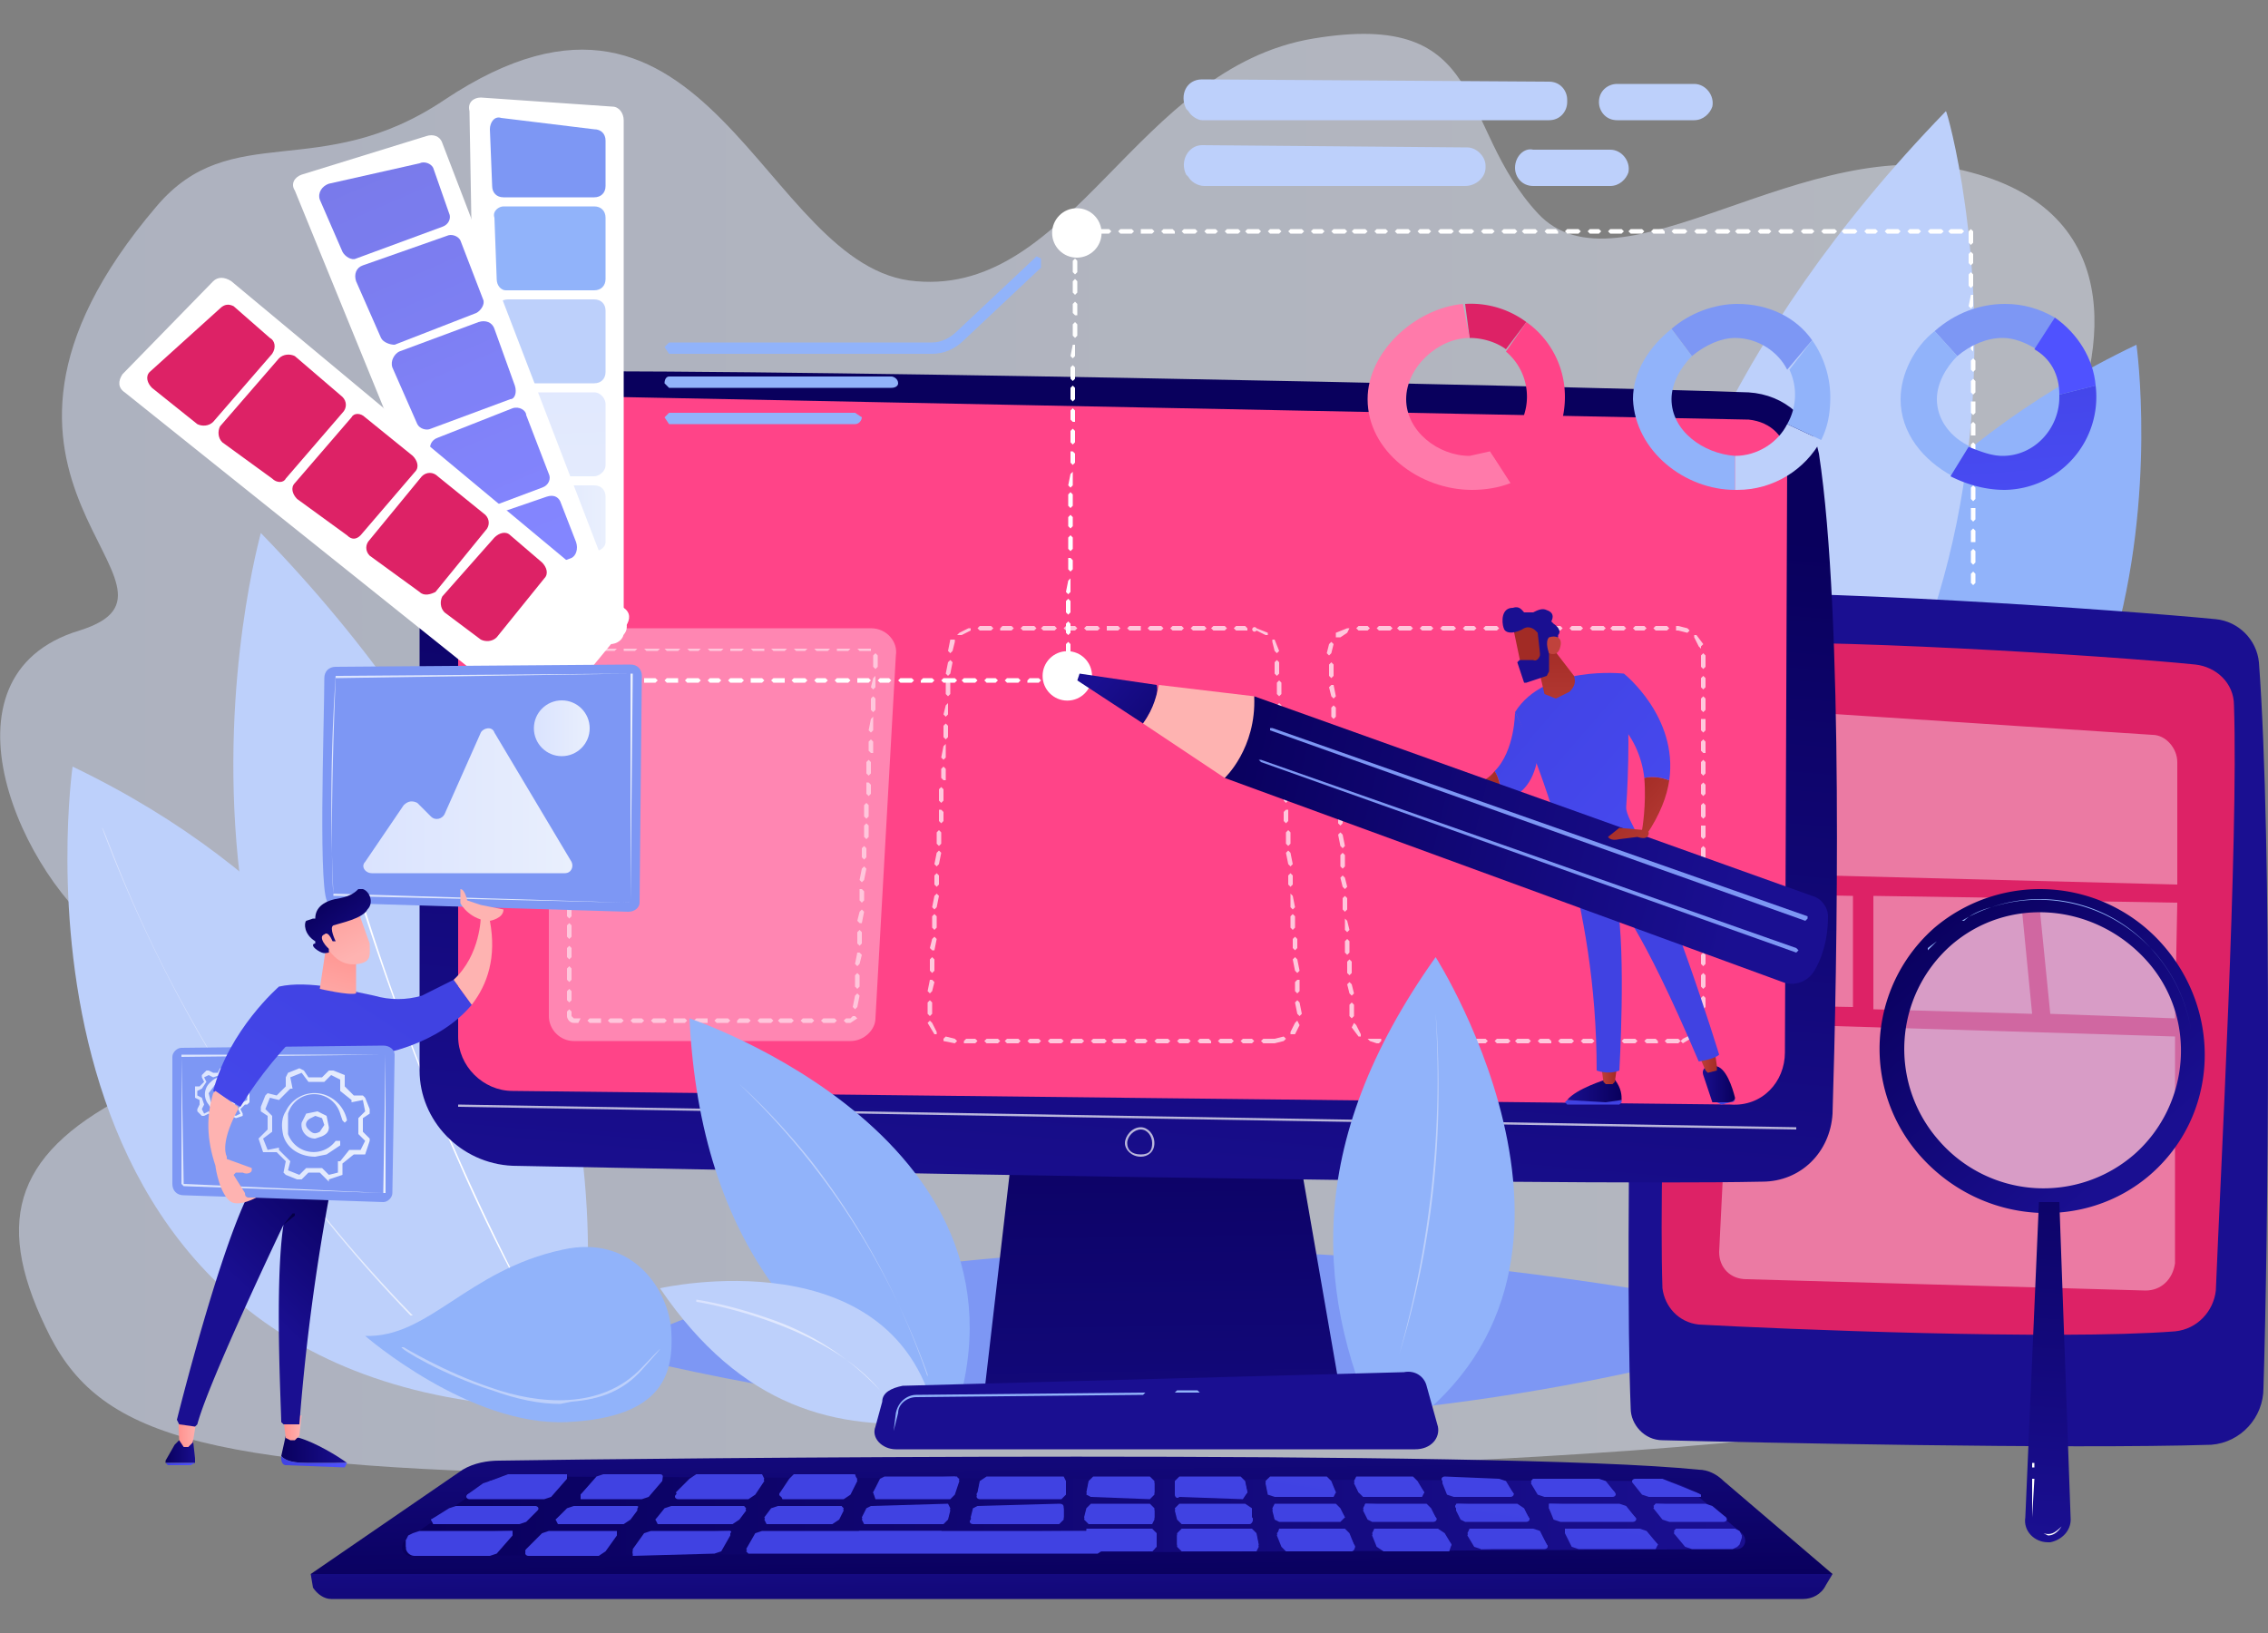 <svg xmlns="http://www.w3.org/2000/svg" width="1000" height="720" viewBox="0 0 1000 720" xml:space="preserve"><rect x="0" y="0" width="1000" height="720" fill="#808080" stroke="none"/><linearGradient id="a" gradientUnits="userSpaceOnUse" x1="0" y1="332.9" x2="960.4" y2="332.9"><stop offset="0" stop-color="#dae3fe"/><stop offset="1" stop-color="#e9effd"/></linearGradient><path opacity=".5" fill="url(#a)" d="M196 44c-55 37-94 8-127 47-104 122 27 168-34 187-66 20-25 110 13 136 37 25 65 41 12 67s-63 56-40 104c22 47 64 62 239 65s515-3 607-30 25-97 64-149 47-83-13-133-25-103-8-140c18-36 32-103-40-122-72-20-155 57-191 18s-21-90-99-77-106 113-175 107c-68-5-91-158-208-80z"/><path fill="#BDD0FB" d="M250 627s62-189-135-392c0 1-72 251 135 392z"/><path fill="#FFF" d="M237 582c-35-61-64-139-81-194a1567 1567 0 0 1 1 0 1051 1051 0 0 0 80 194z"/><path fill="#BDD0FB" d="M32 338S-6 602 228 620c0 0-2-189-196-282z"/><linearGradient id="b" gradientUnits="userSpaceOnUse" x1="44.6" y1="472.1" x2="181.8" y2="472.1"><stop offset="0" stop-color="#dae3fe"/><stop offset="1" stop-color="#e9effd"/></linearGradient><path fill="url(#b)" d="M181 580A628 628 0 0 1 45 365c1 0 10 29 31 69a623 623 0 0 0 106 146h-1z"/><path fill="#91B3FA" d="M942 152s37 263-196 282c0 0 1-189 196-282z"/><path fill="#BDD0FB" d="M723 440S661 252 858 49c1 0 72 251-135 391z"/><g fill="#7D97F4"><path d="M749 573c-163-29-281-24-356-13 5 14 10 36 4 60 155 19 285-5 352-22 14-3 13-22 0-25z"/><path d="M393 560c-67 10-100 25-100 25v17c36 8 71 14 104 18 6-24 1-46-4-60z"/></g><path fill="#91B3FA" d="M161 589s46 40 89 38 47-22 46-40-17-43-48-36c-42 9-59 39-87 38z"/><path fill="#BDD0FB" d="M247 619c-9 0-19-2-30-6-22-7-40-18-40-19h1s18 11 39 18c20 7 48 10 66-9s0 1 0 1c-8 9-18 13-31 14l-5 1z"/><path fill="#FFF" d="M305 585h-1 1z"/><linearGradient id="c" gradientUnits="userSpaceOnUse" x1="1025.1" y1="140.1" x2="976.2" y2="231.2"><stop offset="0" stop-color="#09005d"/><stop offset="1" stop-color="#1a0f91"/></linearGradient><path fill="url(#c)" d="M723 281c-2 60-7 266-4 340 0 7 6 14 14 14 38 1 179 4 242 2 13-1 23-12 23-25 2-63 4-239-2-320-1-10-9-18-19-19-41-4-183-14-237-11-9 1-17 9-17 19z"/><path fill="#D26" d="M740 299c-2 48-9 209-7 269 1 8 7 15 16 16 36 2 158 7 210 3 10-1 17-9 18-18 2-50 10-199 8-258 0-10-8-17-17-18-39-4-168-12-213-9-8 0-15 7-15 15z"/><linearGradient id="d" gradientUnits="userSpaceOnUse" x1="863.2" y1="154.6" x2="854.1" y2="211"><stop offset="0" stop-color="#09005d"/><stop offset="1" stop-color="#1a0f91"/></linearGradient><path fill="url(#d)" d="M817 273c0 2 2 3 4 3l46 3c2 0 4-2 3-4v-1a430 430 0 0 0-49-5c-2 0-4 2-4 4z"/><path d="m826 445 70 2-5-51-65-1zm78 2 55 2 1-51-61-1zm56-57v-54c0-6-5-12-11-12l-168-11c-7 0-12 5-13 12l-2 60 194 5zm-143 5-52-1-2 49 54 1zm-54 56-5 101c0 7 5 12 12 12l176 5c7 0 12-5 13-12V457l-196-6z" opacity=".4" fill="#FFF"/><linearGradient id="e" gradientUnits="userSpaceOnUse" x1="510.2" y1="456.6" x2="514.4" y2="752.4"><stop offset="0" stop-color="#09005d"/><stop offset="1" stop-color="#1a0f91"/></linearGradient><path fill="url(#e)" d="m448 493-14 121h157l-21-121z"/><linearGradient id="f" gradientUnits="userSpaceOnUse" x1="507.5" y1="212.6" x2="477.9" y2="553.5"><stop offset="0" stop-color="#09005d"/><stop offset="1" stop-color="#1a0f91"/></linearGradient><path fill="url(#f)" d="M185 195v277c0 22 18 41 41 42 101 2 455 9 551 7 17 0 30-13 31-30 2-64 5-219-6-291-3-15-15-26-31-27-85-3-460-11-556-9-17 0-30 14-30 31z"/><path fill="#F48" d="M202 193v264c0 13 11 24 24 24l537 6c14 1 24-10 24-23l1-261c0-10-7-17-17-18l-550-11c-10 0-19 9-19 19z"/><path opacity=".7" fill="#FFF" d="m792 498-590-10v-1l590 10v1zm-289 12c-4 0-7-3-7-6s3-7 7-7c3 0 6 3 6 7s-3 6-6 6zm0-12c-3 0-6 3-6 6s2 5 6 5 5-2 5-5-2-6-5-6z"/><g opacity=".7" fill="#FFF"><path opacity=".5" d="M375 459H253c-6 0-11-5-11-11V288c0-6 5-11 11-11h131c7 0 12 6 11 12l-9 160c0 5-5 10-11 10z"/><path d="M375 451h-2l-1-1 1-1h2l1-1h1l1 1-3 2zm-7 0h-5l-1-1 1-1h5l1 1-1 1zm-10 0h-4l-1-1 1-1h4l1 1-1 1zm-9 0h-5l-1-1 1-1h5l1 1-1 1zm-9 0h-5l-1-1 1-1h5l1 1-1 1zm-10 0h-5v-1l1-1h4l1 1-1 1zm-9 0h-5l-1-1 1-1h5l1 1-1 1zm-9 0h-5l-1-1 1-1h5v2zm-10 0h-5v-2h5l1 1-1 1zm-9 0h-5l-1-1 1-1h5l1 1-1 1zm-10 0h-4l-1-1 1-1h4l1 1-1 1zm-9 0h-5l-1-1 1-1h5l1 1-1 1zm-9 0h-5l-1-1 1-1h5v2zm-10 0h-2c-2 0-3-2-3-3v-2l1-1 1 1v2l1 1h3l-1 2zm122-6-1-1 1-5 1-1 1 1-1 5-1 1zm-126-3-1-1v-4l1-1 1 1v4l-1 1zm127-6-1-1v-5l1-1 1 1v5l-1 1zm-127-3-1-1v-5l1-1 1 1v5l-1 1zm127-7-1-1 1-5h1l1 1-1 4-1 1zm-127-3-1-1v-4l1-1 1 1v4l-1 1zm128-6-1-1v-5l1-1 1 1v5l-1 1zm-128-3-1-1v-5l1-1 1 1v5l-1 1zm128-7-1-1 1-4 1-1 1 1-1 5h-1zm-128-2-1-1v-5l1-1 1 1v5l-1 1zm129-7-1-1v-5h1l1 1v4l-1 1zm-129-3-1-1v-4l1-1 1 1v4l-1 1zm129-6-1-1 1-5 1-1 1 1-1 5-1 1zm-129-3-1-1v-5l1-1 1 1v5l-1 1zm130-7-1-1v-4l1-1 1 1v4l-1 1zm-130-3-1-1v-4l1-1 1 1v5h-1zm131-6c-1 0-1 0 0 0l-1-1v-5l1-1 1 1v5l-1 1zm-131-3-1-1v-5h2v5l-1 1zm131-6-1-1v-5l1-1 1 1v5l-1 1zm-131-3-1-1v-5l1-1 1 1v5l-1 1zm132-7-1-1v-5h1l1 1v4l-1 1zm-132-3-1-1v-4l1-1 1 1v4l-1 1zm132-6-1-1v-5l1-1 1 1v5l-1 1zm-132-3-1-1v-5l1-1 1 1v5l-1 1zm133-7-1-1v-4l1-1 1 1v5h-1zm-133-3-1-1v-4l1-1 1 1v5h-1zm133-6-1-1 1-5 1-1v6l-1 1zm-133-3-1-1v-5h2v5l-1 1zm134-6-1-1v-5l1-1 1 1v5l-1 1zm-134-3-1-1v-5l1-1 1 1v5l-1 1zm134-7-1-1 1-4 1-1v5l-1 1zm-134-3-1-1v-4l1-1 1 1v4l-1 1zm135-6-1-1v-5l1-1 1 1v5l-1 1zm-135-3-1-1v-3l2-2h1v1l-1 1v3l-1 1zm133-5h-5l-1-1h6v1zm-10 0h-5v-1h6l-1 1zm-9 0h-5l-1-1h7l-1 1zm-10 0h-4l-1-1h6l-1 1zm-9 0h-5l-1-1h7l-1 1zm-9 0h-5l-1-1h6v1zm-10 0h-5v-1h6l-1 1zm-9 0h-5l-1-1h7l-1 1zm-10 0h-4l-1-1h6l-1 1zm-9 0h-5l-1-1h7l-1 1zm-9 0h-5l-1-1h7l-1 1zm-10 0h-5v-1h6l-1 1zm-9 0h-5l-1-1h7l-1 1zm-10 0h-4l-1-1h6l-1 1zm301 173h-5l-1-1 1-1h5l4-1 1 1-1 1-4 1zm-10 0h-4l-1-1 1-1h4l1 1-1 1zm-9 0h-5l-1-1 1-1h5l1 1-1 1zm-9 0h-5l-1-1 1-1h4l1 1v1zm-10 0h-4l-1-1 1-1h4l1 1-1 1zm-9 0h-5l-1-1 1-1h5l1 1-1 1zm-10 0h-4l-1-1 1-1h4l1 1-1 1zm-9 0h-5l-1-1 1-1h5l1 1-1 1zm-9 0h-5l-1-1 1-1h5l1 1-1 1zm-10 0h-5v-1l1-1h4l1 1-1 1zm-9 0h-5l-1-1 1-1h5l1 1-1 1zm-10 0h-4l-1-1 1-1h4l1 1-1 1zm-9 0h-5l-1-1 1-1h5l1 1-1 1zm-9 0h-5l-1-1 1-1h5l1 1-1 1zm-10 0h-5v-1l1-1h4l1 1-1 1zm-9 0-5-1v-1l1-1 4 1 1 1-1 1zm-8-4h-1l-3-5 1-1 1 1 2 4v1zm157 0h-1v-1l2-4 1-1 1 2-2 4h-1zm-160-8-1-1v-5l1-1 1 1v5l-1 1zm163 0-1-1-1-5 1-1 1 1 1 5-1 1zm-163-10-1-1 1-5h1l1 1-1 4-1 1zm162 0-1-1v-4l1-1h1v5l-1 1zm-161-9-1-1v-5l1-1 1 1v5l-1 1zm161 0-1-1-1-5 1-1 1 1 1 5-1 1zm-161-10-1-1 1-4 1-1 1 1-1 5h-1zm160 0-1-1v-4l1-1 1 1v4l-1 1zm-159-9-1-1v-5l1-1 1 1v5l-1 1zm158 0-1-1v-5l1-1 1 1v5l-1 1zm-158-9-1-1 1-5 1-1 1 1-1 5-1 1zm158 0-1-1v-6l1 1 1 5-1 1zm-157-10-1-1v-4l1-1 1 1v4l-1 1zm156 0-1-1v-4l1-1 1 1v4l-1 1zm-156-9-1-1 1-5 1-1 1 1-1 5-1 1zm156 0-1-1-1-5 1-1 1 1 1 5-1 1zm-155-9-1-1v-5l1-1 1 1v5l-1 1zm154 0-1-1v-5l1-1 1 1v5l-1 1zm-153-10s-1 0 0 0l-1-1v-5h1l1 1v4l-1 1zm152 0-1-1v-4l1-1h1v5l-1 1c1 0 1 0 0 0zm-152-9-1-1v-5l1-1 1 1v5l-1 1zm152 0-1-1v-5l1-1 1 1v5l-1 1zm-151-10-1-1v-4l1-1 1 1v5h-1zm150 0-1-1v-4l1-1 1 1v4l-1 1zm-150-9-1-1 1-5 1-1v6l-1 1zm150 0-1-1v-6l1 1 1 5-1 1zm-149-9-1-1v-5l1-1 1 1v5l-1 1zm148 0-1-1v-5l1-1 1 1v5l-1 1zm-148-10-1-1 1-4 1-1v5l-1 1zm148 0-1-1-1-4 1-1 1 1 1 4-1 1zm-147-9-1-1v-5l1-1 1 1v5l-1 1zm146 0-1-1v-5l1-1 1 1v5l-1 1zm-146-9-1-1 1-5 1-1 1 1-1 5-1 1zm145 0-1-1v-5l1-1 1 1v5l-1 1c1 0 1 0 0 0zm0-10-1-1-1-4v-1h1l2 5-1 1zm-144 0-1-1 1-5h2v1l-1 4-1 1zm139-8-4-2a1 1 0 1 1 0-1l5 2v1h-1zm-135 0h-1l1-1 4-2h1v1l-4 2h-1zm127-2h-5l-1-1 1-1h4l1 1v1zm-10 0h-5l-1-1 1-1h5l1 1-1 1zm-9 0h-5l-1-1 1-1h5l1 1-1 1zm-10 0h-4l-1-1 1-1h4l1 1-1 1zm-9 0h-5l-1-1 1-1h5l1 1-1 1zm-9 0h-5l-1-1 1-1h5v2zm-10 0h-5v-2h5l1 1-1 1zm-9 0h-5l-1-1 1-1h5l1 1-1 1zm-10 0h-4l-1-1 1-1h4l1 1-1 1zm-9 0h-5l-1-1 1-1h5l1 1-1 1zm-9 0h-5l-1-1 1-1h5l1 1-1 1zm-10 0h-5v-1l1-1h4l1 1-1 1zm-9 0h-5l-1-1 1-1h5l1 1-1 1zm303 182h-5l-1-1 1-1h5l1 1-1 1zm-9 0h-5l-1-1 1-1h4l1 1v1zm-10 0h-5l-1-1 1-1h5l1 1-1 1zm-9 0h-5l-1-1 1-1h5l1 1-1 1zm-10 0h-4l-1-1 1-1h4l1 1-1 1zm-9 0h-5l-1-1 1-1h5l1 1-1 1zm-9 0h-5l-1-1 1-1h4l1 1v1zm-10 0h-5l-1-1 1-1h5l1 1-1 1zm-9 0h-5l-1-1 1-1h5l1 1-1 1zm-10 0h-4l-1-1 1-1h4l1 1-1 1zm-9 0h-5l-1-1 1-1h5l1 1-1 1zm-9 0h-5l-1-1 1-1h5l1 1-1 1zm-10 0h-4l-1-1 1-1h4l1 1-1 1zm-9 0h-5l-1-1 1-1h5l1 1-1 1zm-10 0h-1l-3-1-1-1h6v1l-1 1zm134 0-1-1 1-1 4-2h1v1l-5 3zm-142-3h-1l-3-4 1-2 1 1 2 4v1zm149-3-1-1 2-4 1-1 1 1-2 5h-1zm-153-5-1-1v-5l1-1 1 1v5l-1 1zm155-4-1-1v-4l1-1 1 1v4l-1 1zm-155-6-1-1-1-4 1-1 1 1 1 4-1 1zm155-3-1-1v-5l1-1 1 1v5l-1 1zm-156-6-1-1v-5l1-1 1 1v5l-1 1zm156-4-1-1v-4l1-1 1 1v4l-1 1zm-157-5-1-1v-5l1-1 1 1v5l-1 1zm157-4-1-1v-5h2v5l-1 1zm-157-6-1-1v-5l1 1 1 4-1 1zm157-3-1-1v-5l1-1 1 1v5l-1 1zm-158-6-1-1v-5l1-1 1 1v5l-1 1zm158-4-1-1v-4l1-1 1 1v4l-1 1zm-158-6-1-1-1-4 1-1 1 1 1 4-1 1zm158-3-1-1v-5l1-1 1 1v5l-1 1zm-159-6-1-1v-5l1-1 1 1v5l-1 1zm159-4-1-1v-4l1-1 1 1v5h-1zm-159-5-1-1-1-5 1-1 1 1 1 5-1 1zm159-4-1-1v-5h2v5l-1 1zm-160-6-1-1v-4l1-1 1 1v4l-1 1zm160-3-1-1v-5l1-1 1 1v5l-1 1zm-161-6-1-1v-5l1-1 1 1v5l-1 1zm161-4-1-1v-4l1-1 1 1v4l-1 1zm-161-5-1-1v-6l1 1 1 5-1 1zm161-4-1-1v-5l1-1 1 1v5l-1 1zm-162-6-1-1v-4l1-1 1 1v4l-1 1zm162-4-1-1v-4l1-1 1 1v5h-1zm-162-5-1-1-1-5 1-1 1 1 1 5-1 1zm162-4-1-1v-5h2v5l-1 1zm-163-6-1-1v-4l1-1 1 1v4l-1 1zm163-3-1-1v-5l1-1 1 1v5l-1 1zm-163-6-1-1-1-4 1-1h1l1 5-1 1zm163-4-1-1v-4l1-1 1 1v4l-1 1zm-164-5-1-1v-5l1-1 1 1v5l-1 1zm164-4-1-1v-5l1-1 1 1v5l-1 1zm-165-6-1-1 1-4 1-1 1 1-1 4-1 1zm164-3-1-1-2-4v-1h1l3 4-1 1v1zm-160-5h-1v-2l5-2h1l-1 2-3 2h-1zm154-2-4-1h-1v-2h1l4 1 1 1-1 1zm-9-1h-5l-1-1 1-1h5l1 1-1 1zm-10 0h-4l-1-1 1-1h4l1 1-1 1zm-9 0h-5l-1-1 1-1h5l1 1-1 1zm-9 0h-5l-1-1 1-1h5l1 1-1 1zm-10 0h-4l-1-1 1-1h4l1 1-1 1zm-9 0h-5l-1-1 1-1h5l1 1-1 1zm-10 0h-4l-1-1 1-1h4l1 1-1 1zm-9 0h-5l-1-1 1-1h5l1 1-1 1zm-9 0h-5l-1-1 1-1h5l1 1-1 1zm-10 0h-4l-1-1 1-1h4l1 1-1 1zm-9 0h-5l-1-1 1-1h5l1 1-1 1zm-10 0h-4l-1-1 1-1h4l1 1-1 1zm-9 0h-5l-1-1 1-1h5l1 1-1 1zm-9 0h-5l-1-1 1-1h5l1 1-1 1zm-10 0h-4l-1-1 1-1h4l1 1-1 1z"/></g><path fill="#91B3FA" d="M419 630c-62-31-110-80-115-181 0 0 162 54 115 181z"/><path fill="#BDD0FB" d="M413 627c-44 4-86-6-122-59 0 0 105-24 122 59z"/><path fill="#91B3FA" d="M610 636c-30-63-36-131 23-214 0 0 92 144-23 214z"/><linearGradient id="g" gradientUnits="userSpaceOnUse" x1="509.8" y1="517" x2="509.8" y2="604.4"><stop offset="0" stop-color="#09005d"/><stop offset="1" stop-color="#1a0f91"/></linearGradient><path fill="url(#g)" d="M624 639H395c-6 0-11-5-9-10l3-11c0-4 4-6 9-7l221-6c5-1 9 2 10 6l5 18c1 5-3 10-10 10z"/><path fill="#91B3FA" d="M519 614h-1l1-1h9l1 1h-10zm-125 18v-1l1-8c1-5 5-8 9-8l100-1h1l-1 1-100 1c-4 0-8 3-8 7l-2 8v1z"/><path fill="#BDD0FB" d="M409 607v-1a330 330 0 0 0-83-128s14 12 31 33a328 328 0 0 1 52 96zm208-10a450 450 0 0 0 16-150s2 20 1 49a393 393 0 0 1-17 101z"/><linearGradient id="h" gradientUnits="userSpaceOnUse" x1="306.8" y1="593" x2="388.7" y2="593"><stop offset="0" stop-color="#dae3fe"/><stop offset="1" stop-color="#e9effd"/></linearGradient><path fill="url(#h)" d="M388 613c-25-30-80-39-81-39v-1c0-1 0 0 0 0s14 2 31 8a119 119 0 0 1 50 32z"/><ellipse transform="rotate(49 900 463)" fill="#BDD0FB" cx="900.5" cy="463.3" rx="64.8" ry="63.6" opacity=".4"/><linearGradient id="i" gradientUnits="userSpaceOnUse" x1="2394.9" y1="609.2" x2="2539.1" y2="609.2" gradientTransform="rotate(49 1845 -1194)"><stop offset="0" stop-color="#09005d"/><stop offset="1" stop-color="#1a0f91"/></linearGradient><path fill="url(#i)" d="M954 417a72 72 0 0 0-101-8 71 71 0 0 0-6 101c27 30 72 33 101 8 30-26 32-71 6-101zm-99 86a61 61 0 0 1 5-86c25-22 63-19 86 6s20 64-5 86a61 61 0 0 1-86-6z"/><path fill="#91B3FA" d="M966 454a68 68 0 0 0-88-54 64 64 0 0 0-13 6h1c3-3 8-5 12-6a66 66 0 0 1 72 20 68 68 0 0 1 16 34zm-116-35v-1l4-3-4 4c1 0 0 0 0 0z"/><linearGradient id="j" gradientUnits="userSpaceOnUse" x1="914.6" y1="485" x2="900.5" y2="678.5"><stop offset="0" stop-color="#09005d"/><stop offset="1" stop-color="#1a0f91"/></linearGradient><path fill="url(#j)" d="m899 530-6 139c-1 6 4 11 10 11h1c5-1 9-5 9-10l-5-140h-9z"/><path fill="#FFF" d="m903 677-2-1c-3-1-5-4-5-7v-17h1l-1 17c0 3 2 6 5 7s5 0 8-3c-2 3-4 4-6 4zm-6-30h-1v-2h1v2z"/><linearGradient id="k" gradientUnits="userSpaceOnUse" x1="472.2" y1="698.7" x2="471" y2="597.4"><stop offset="0" stop-color="#09005d"/><stop offset="1" stop-color="#1a0f91"/></linearGradient><path fill="url(#k)" d="m137 694 67-46c5-3 11-4 16-4 62-1 441-5 529 4 4 0 8 2 11 5l48 41H137z"/><linearGradient id="l" gradientUnits="userSpaceOnUse" x1="472.6" y1="743.2" x2="472" y2="670.9"><stop offset="0" stop-color="#09005d"/><stop offset="1" stop-color="#1a0f91"/></linearGradient><path fill="url(#l)" d="m138 700-1-6h671l-3 5c-2 4-6 6-10 6H146c-3 0-6-2-8-5z"/><linearGradient id="m" gradientUnits="userSpaceOnUse" x1="177.2" y1="668.5" x2="769.4" y2="668.5"><stop offset="0" stop-color="#09005d"/><stop offset="1" stop-color="#1a0f91"/></linearGradient><path fill="url(#m)" d="m179 679 36-25c3-2 7-3 10-3l506 2c7 0 13 2 18 7l19 16c3 3 1 7-2 7l-585 3c-4 0-5-5-2-7z"/><linearGradient id="n" gradientUnits="userSpaceOnUse" x1="729.8" y1="691" x2="789.9" y2="272.1"><stop offset="0" stop-color="#4042e2"/><stop offset="1" stop-color="#4f52ff"/></linearGradient><path fill="url(#n)" d="M748 660h2v-1l-17-6h-4l-8-1c-1 0-2 1-1 2l4 5 3 1h21z"/><linearGradient id="o" gradientUnits="userSpaceOnUse" x1="698.9" y1="686.6" x2="759" y2="267.8"><stop offset="0" stop-color="#4042e2"/><stop offset="1" stop-color="#4f52ff"/></linearGradient><path fill="url(#o)" d="m717 665-3-1-31-1v2l2 5 3 1h32c1 0 2-1 1-2l-4-4z"/><linearGradient id="p" gradientUnits="userSpaceOnUse" x1="689.3" y1="685.2" x2="749.4" y2="266.3"><stop offset="0" stop-color="#4042e2"/><stop offset="1" stop-color="#4f52ff"/></linearGradient><path fill="url(#p)" d="M711 660c1 0 2-1 1-2l-4-4-3-1-29-1-1 2 3 5 3 1h30z"/><linearGradient id="q" gradientUnits="userSpaceOnUse" x1="616.2" y1="674.7" x2="676.3" y2="255.9"><stop offset="0" stop-color="#4042e2"/><stop offset="1" stop-color="#4f52ff"/></linearGradient><path fill="url(#q)" d="m631 666-2-2-27-1-1 3 2 4 2 1h27c1 0 2-1 1-2l-2-3z"/><linearGradient id="r" gradientUnits="userSpaceOnUse" x1="656" y1="680.4" x2="716.1" y2="261.6"><stop offset="0" stop-color="#4042e2"/><stop offset="1" stop-color="#4f52ff"/></linearGradient><path fill="url(#r)" d="m672 666-3-2-27-1v3l2 4 2 1h27c1 0 2-1 1-2l-2-3z"/><linearGradient id="s" gradientUnits="userSpaceOnUse" x1="533" y1="662.7" x2="593.1" y2="243.9"><stop offset="0" stop-color="#4042e2"/><stop offset="1" stop-color="#4f52ff"/></linearGradient><path fill="url(#s)" d="m548 661 2-3-1-4c0-1-1-2-3-2h-26l-2 2v5c0 1 1 2 2 1l28 1z"/><linearGradient id="t" gradientUnits="userSpaceOnUse" x1="571.8" y1="668.3" x2="631.9" y2="249.4"><stop offset="0" stop-color="#4042e2"/><stop offset="1" stop-color="#4f52ff"/></linearGradient><path fill="url(#t)" d="m588 660 1-2-2-4-2-2h-26l-1 2 1 5 3 1h26z"/><linearGradient id="u" gradientUnits="userSpaceOnUse" x1="609.7" y1="673.8" x2="669.8" y2="254.9"><stop offset="0" stop-color="#4042e2"/><stop offset="1" stop-color="#4f52ff"/></linearGradient><path fill="url(#u)" d="m627 660 1-2-3-4-2-2h-25l-1 2 2 4 2 2h26z"/><linearGradient id="v" gradientUnits="userSpaceOnUse" x1="648" y1="679.2" x2="708.1" y2="260.4"><stop offset="0" stop-color="#4042e2"/><stop offset="1" stop-color="#4f52ff"/></linearGradient><path fill="url(#v)" d="M666 660c1 0 2-1 1-2l-3-4-3-1-25-1v2l2 5 3 1h25z"/><linearGradient id="w" gradientUnits="userSpaceOnUse" x1="536.1" y1="663.2" x2="596.2" y2="244.3"><stop offset="0" stop-color="#4042e2"/><stop offset="1" stop-color="#4f52ff"/></linearGradient><path fill="url(#w)" d="m552 666-3-2h-29l-2 2 1 4 2 2h30c1 0 2-2 1-3v-3z"/><linearGradient id="x" gradientUnits="userSpaceOnUse" x1="220.8" y1="617.9" x2="280.9" y2="199.1"><stop offset="0" stop-color="#4042e2"/><stop offset="1" stop-color="#4f52ff"/></linearGradient><path fill="url(#x)" d="M237 666c1-1 0-2-1-2l-35 1-3 1-8 4 1 2h38l3-1 5-5z"/><linearGradient id="y" gradientUnits="userSpaceOnUse" x1="269.3" y1="624.9" x2="329.4" y2="206"><stop offset="0" stop-color="#4042e2"/><stop offset="1" stop-color="#4f52ff"/></linearGradient><path fill="url(#y)" d="M281 666v-2l-28 1-3 1-5 4 1 2h29l3-2 3-4z"/><linearGradient id="z" gradientUnits="userSpaceOnUse" x1="494.1" y1="657.2" x2="554.2" y2="238.3"><stop offset="0" stop-color="#4042e2"/><stop offset="1" stop-color="#4f52ff"/></linearGradient><path fill="url(#z)" d="m507 661 2-2v-5l-2-2h-25l-2 2-1 5 2 1 26 1z"/><linearGradient id="A" gradientUnits="userSpaceOnUse" x1="741.4" y1="692.6" x2="801.5" y2="273.8"><stop offset="0" stop-color="#4042e2"/><stop offset="1" stop-color="#4f52ff"/></linearGradient><path fill="url(#A)" d="m733 670 3 1h24c1 0 2-1 1-2l-6-4-3-1-22-1-1 2 4 5z"/><linearGradient id="B" gradientUnits="userSpaceOnUse" x1="402.9" y1="644.1" x2="463" y2="225.2"><stop offset="0" stop-color="#4042e2"/><stop offset="1" stop-color="#4f52ff"/></linearGradient><path fill="url(#B)" d="m419 666-1-2-34 1-2 1-2 4 1 2h35l2-2 1-4z"/><linearGradient id="C" gradientUnits="userSpaceOnUse" x1="450.9" y1="651" x2="511" y2="232.1"><stop offset="0" stop-color="#4042e2"/><stop offset="1" stop-color="#4f52ff"/></linearGradient><path fill="url(#C)" d="M469 666c0-1 0-2-2-2l-36 1-2 1-1 4c-1 1 0 2 1 2h38l2-2v-4z"/><linearGradient id="D" gradientUnits="userSpaceOnUse" x1="495.4" y1="657.4" x2="555.5" y2="238.5"><stop offset="0" stop-color="#4042e2"/><stop offset="1" stop-color="#4f52ff"/></linearGradient><path fill="url(#D)" d="m509 666-2-2h-26l-2 2-1 4 2 2h28l1-2v-4z"/><linearGradient id="E" gradientUnits="userSpaceOnUse" x1="358.7" y1="637.7" x2="418.8" y2="218.9"><stop offset="0" stop-color="#4042e2"/><stop offset="1" stop-color="#4f52ff"/></linearGradient><path fill="url(#E)" d="m372 666-1-2-28 1-3 1-3 4 1 2h29l3-2 2-4z"/><linearGradient id="F" gradientUnits="userSpaceOnUse" x1="576.6" y1="669" x2="636.7" y2="250.1"><stop offset="0" stop-color="#4042e2"/><stop offset="1" stop-color="#4f52ff"/></linearGradient><path fill="url(#F)" d="m591 666-2-2h-27l-1 2 1 4 2 1h27l2-2-2-3z"/><linearGradient id="G" gradientUnits="userSpaceOnUse" x1="314.3" y1="631.4" x2="374.4" y2="212.5"><stop offset="0" stop-color="#4042e2"/><stop offset="1" stop-color="#4f52ff"/></linearGradient><path fill="url(#G)" d="m329 666-1-2-32 1-3 1-4 4 1 2h33l3-2 3-4z"/><linearGradient id="H" gradientUnits="userSpaceOnUse" x1="539.4" y1="663.7" x2="599.5" y2="244.8"><stop offset="0" stop-color="#4042e2"/><stop offset="1" stop-color="#4f52ff"/></linearGradient><path fill="url(#H)" d="m521 675-2 2v5l2 2h33l1-2-1-5-2-2h-31z"/><linearGradient id="I" gradientUnits="userSpaceOnUse" x1="496.9" y1="657.6" x2="557" y2="238.7"><stop offset="0" stop-color="#4042e2"/><stop offset="1" stop-color="#4f52ff"/></linearGradient><path fill="url(#I)" d="m479 675-2 2v6l2 1h29l2-2v-5l-2-2h-29z"/><linearGradient id="J" gradientUnits="userSpaceOnUse" x1="581.7" y1="669.7" x2="641.8" y2="250.9"><stop offset="0" stop-color="#4042e2"/><stop offset="1" stop-color="#4f52ff"/></linearGradient><path fill="url(#J)" d="m564 674-1 3 2 5 2 2h29c1 0 2-2 1-3l-2-4-2-2-29-1z"/><linearGradient id="K" gradientUnits="userSpaceOnUse" x1="451.3" y1="651" x2="511.4" y2="232.2"><stop offset="0" stop-color="#4042e2"/><stop offset="1" stop-color="#4f52ff"/></linearGradient><path fill="url(#K)" d="m468 661 2-2v-5l-1-2h-34l-3 2-1 5c-1 1 0 2 1 2h36z"/><linearGradient id="L" gradientUnits="userSpaceOnUse" x1="664.4" y1="681.6" x2="724.5" y2="262.8"><stop offset="0" stop-color="#4042e2"/><stop offset="1" stop-color="#4f52ff"/></linearGradient><path fill="url(#L)" d="m648 674-1 3 3 5 3 1h28c1 0 2-1 1-2l-3-5-3-1-28-1z"/><linearGradient id="M" gradientUnits="userSpaceOnUse" x1="708.9" y1="688" x2="769" y2="269.2"><stop offset="0" stop-color="#4042e2"/><stop offset="1" stop-color="#4f52ff"/></linearGradient><path fill="url(#M)" d="M690 674v2l3 6 3 1h34l1-2-5-5-3-1-33-1z"/><linearGradient id="N" gradientUnits="userSpaceOnUse" x1="750.6" y1="694" x2="810.7" y2="275.1"><stop offset="0" stop-color="#4042e2"/><stop offset="1" stop-color="#4f52ff"/></linearGradient><path fill="url(#N)" d="m768 677-4-2-25-1-1 2 5 6 3 1h18l2-1 1-1 1-3v-1z"/><linearGradient id="O" gradientUnits="userSpaceOnUse" x1="622.9" y1="675.6" x2="683" y2="256.8"><stop offset="0" stop-color="#4042e2"/><stop offset="1" stop-color="#4f52ff"/></linearGradient><path fill="url(#O)" d="m606 674-1 3 2 5 3 2h29l1-3-3-4-3-2-28-1z"/><linearGradient id="P" gradientUnits="userSpaceOnUse" x1="363.1" y1="638.4" x2="423.2" y2="219.5"><stop offset="0" stop-color="#4042e2"/><stop offset="1" stop-color="#4f52ff"/></linearGradient><path fill="url(#P)" d="m372 661 3-2 3-6-1-3-27 1-2 2-4 6 1 2h27z"/><linearGradient id="Q" gradientUnits="userSpaceOnUse" x1="320.8" y1="632.3" x2="380.9" y2="213.5"><stop offset="0" stop-color="#4042e2"/><stop offset="1" stop-color="#4f52ff"/></linearGradient><path fill="url(#Q)" d="m330 661 3-2 4-6-1-2h-29l-3 2-6 6c-1 1 0 2 1 2h31z"/><linearGradient id="R" gradientUnits="userSpaceOnUse" x1="278" y1="626.2" x2="338.1" y2="207.3"><stop offset="0" stop-color="#4042e2"/><stop offset="1" stop-color="#4f52ff"/></linearGradient><path fill="url(#R)" d="m283 661 3-1 6-7c0-1 1-3-1-3l-25 1-3 1-7 7v2h27z"/><linearGradient id="S" gradientUnits="userSpaceOnUse" x1="414.2" y1="645.7" x2="474.3" y2="226.8"><stop offset="0" stop-color="#4042e2"/><stop offset="1" stop-color="#4f52ff"/></linearGradient><path fill="url(#S)" d="m336 676-3 1-4 7 1 1h154l3-2 3-6-2-2-152 1z"/><linearGradient id="T" gradientUnits="userSpaceOnUse" x1="405.4" y1="644.4" x2="465.5" y2="225.6"><stop offset="0" stop-color="#4042e2"/><stop offset="1" stop-color="#4f52ff"/></linearGradient><path fill="url(#T)" d="m419 661 2-2 2-6-1-2-32 1-2 1-3 5 1 3h33z"/><linearGradient id="U" gradientUnits="userSpaceOnUse" x1="233.2" y1="619.7" x2="293.3" y2="200.9"><stop offset="0" stop-color="#4042e2"/><stop offset="1" stop-color="#4f52ff"/></linearGradient><path fill="url(#U)" d="m240 661 3-1 7-8v-2l-23 1h-3l-8 2-3 2-7 4c-1 1 0 2 1 2h33z"/><linearGradient id="V" gradientUnits="userSpaceOnUse" x1="307.6" y1="630.4" x2="367.7" y2="211.5"><stop offset="0" stop-color="#4042e2"/><stop offset="1" stop-color="#4f52ff"/></linearGradient><path fill="url(#V)" d="m287 676-3 1-5 7v2l36-1 3-1 4-7v-2l-35 1z"/><linearGradient id="W" gradientUnits="userSpaceOnUse" x1="260.4" y1="623.6" x2="320.5" y2="204.8"><stop offset="0" stop-color="#4042e2"/><stop offset="1" stop-color="#4f52ff"/></linearGradient><path fill="url(#W)" d="m242 676-3 1-7 7c-1 1 0 2 1 2h31l3-2 5-7v-1h-30z"/><linearGradient id="X" gradientUnits="userSpaceOnUse" x1="211.4" y1="616.6" x2="271.5" y2="197.7"><stop offset="0" stop-color="#4042e2"/><stop offset="1" stop-color="#4f52ff"/></linearGradient><path fill="url(#X)" d="m185 676-3 1-3 2v4a4 4 0 0 0 4 3h33l3-1 7-8v-2l-41 1z"/><linearGradient id="Y" gradientUnits="userSpaceOnUse" x1="729.6" y1="691" x2="789.7" y2="272.1"><stop offset="0" stop-color="#4042e2"/><stop offset="1" stop-color="#4f52ff"/></linearGradient><path fill="url(#Y)" d="M748 659h2l-2-1-15-6h-12l-1 1 4 5 3 1h21z"/><linearGradient id="Z" gradientUnits="userSpaceOnUse" x1="698.9" y1="686.6" x2="759" y2="267.7"><stop offset="0" stop-color="#4042e2"/><stop offset="1" stop-color="#4f52ff"/></linearGradient><path fill="url(#Z)" d="m717 664-3-1h-31v2l2 4 3 1h32c1 0 2 0 1-1l-4-5z"/><linearGradient id="aa" gradientUnits="userSpaceOnUse" x1="689.3" y1="685.2" x2="749.4" y2="266.3"><stop offset="0" stop-color="#4042e2"/><stop offset="1" stop-color="#4f52ff"/></linearGradient><path fill="url(#aa)" d="m711 659 1-1-4-5-3-1h-29l-1 1 3 5 3 1h30z"/><linearGradient id="ab" gradientUnits="userSpaceOnUse" x1="616.1" y1="674.7" x2="676.2" y2="255.8"><stop offset="0" stop-color="#4042e2"/><stop offset="1" stop-color="#4f52ff"/></linearGradient><path fill="url(#ab)" d="m631 665-2-2h-27l-1 2 2 4 2 1h27c1 0 2 0 1-1l-2-4z"/><linearGradient id="ac" gradientUnits="userSpaceOnUse" x1="656" y1="680.4" x2="716.1" y2="261.5"><stop offset="0" stop-color="#4042e2"/><stop offset="1" stop-color="#4f52ff"/></linearGradient><path fill="url(#ac)" d="m672 665-3-2h-26c-1 0-2 1-1 2l2 4 2 1h27c1 0 2 0 1-1l-2-4z"/><linearGradient id="ad" gradientUnits="userSpaceOnUse" x1="532.8" y1="662.7" x2="592.9" y2="243.9"><stop offset="0" stop-color="#4042e2"/><stop offset="1" stop-color="#4f52ff"/></linearGradient><path fill="url(#ad)" d="m548 660 2-2-1-5-2-2h-27l-2 2v5l2 1 28 1z"/><linearGradient id="ae" gradientUnits="userSpaceOnUse" x1="571.7" y1="668.3" x2="631.8" y2="249.4"><stop offset="0" stop-color="#4042e2"/><stop offset="1" stop-color="#4f52ff"/></linearGradient><path fill="url(#ae)" d="m588 659 1-1-2-5-2-2h-25l-2 2 1 5 3 1h26z"/><linearGradient id="af" gradientUnits="userSpaceOnUse" x1="609.7" y1="673.7" x2="669.8" y2="254.9"><stop offset="0" stop-color="#4042e2"/><stop offset="1" stop-color="#4f52ff"/></linearGradient><path fill="url(#af)" d="m627 659 1-1-3-5-2-2h-25l-1 2 2 5 2 1h26z"/><linearGradient id="ag" gradientUnits="userSpaceOnUse" x1="648" y1="679.2" x2="708.1" y2="260.4"><stop offset="0" stop-color="#4042e2"/><stop offset="1" stop-color="#4f52ff"/></linearGradient><path fill="url(#ag)" d="M666 659c1 0 2 0 1-1l-3-5-3-1-24-1c-1 0-2 1-1 2l2 5 3 1h25z"/><linearGradient id="ah" gradientUnits="userSpaceOnUse" x1="536" y1="663.2" x2="596.1" y2="244.3"><stop offset="0" stop-color="#4042e2"/><stop offset="1" stop-color="#4f52ff"/></linearGradient><path fill="url(#ah)" d="m552 665-3-2h-29l-2 2 1 4 2 2h30c1 0 2-1 1-2v-4z"/><linearGradient id="ai" gradientUnits="userSpaceOnUse" x1="220.7" y1="617.9" x2="280.8" y2="199.1"><stop offset="0" stop-color="#4042e2"/><stop offset="1" stop-color="#4f52ff"/></linearGradient><path fill="url(#ai)" d="m237 665-1-1h-35l-3 1-8 5 1 1h38l3-1 5-5z"/><linearGradient id="aj" gradientUnits="userSpaceOnUse" x1="269.2" y1="624.9" x2="329.3" y2="206"><stop offset="0" stop-color="#4042e2"/><stop offset="1" stop-color="#4f52ff"/></linearGradient><path fill="url(#aj)" d="M281 665c1-1 0-1-1-1h-27l-3 1-5 5 1 1h29l3-2 3-4z"/><linearGradient id="ak" gradientUnits="userSpaceOnUse" x1="494" y1="657.1" x2="554.1" y2="238.3"><stop offset="0" stop-color="#4042e2"/><stop offset="1" stop-color="#4f52ff"/></linearGradient><path fill="url(#ak)" d="m507 660 2-2v-5l-2-2h-25l-2 2-1 5 2 2h26z"/><linearGradient id="al" gradientUnits="userSpaceOnUse" x1="741.3" y1="692.6" x2="801.4" y2="273.8"><stop offset="0" stop-color="#4042e2"/><stop offset="1" stop-color="#4f52ff"/></linearGradient><path fill="url(#al)" d="m733 669 3 1h24l1-1-6-5-3-1h-22l-1 1 4 5z"/><linearGradient id="am" gradientUnits="userSpaceOnUse" x1="402.9" y1="644.1" x2="463" y2="225.2"><stop offset="0" stop-color="#4042e2"/><stop offset="1" stop-color="#4f52ff"/></linearGradient><path fill="url(#am)" d="m419 665-1-2-34 1-2 1-2 4 1 2h35l2-2 1-4z"/><linearGradient id="an" gradientUnits="userSpaceOnUse" x1="450.8" y1="651" x2="510.9" y2="232.1"><stop offset="0" stop-color="#4042e2"/><stop offset="1" stop-color="#4f52ff"/></linearGradient><path fill="url(#an)" d="M469 665c0-1 0-2-2-2l-36 1-2 1-1 4 1 2h38l2-2v-4z"/><linearGradient id="ao" gradientUnits="userSpaceOnUse" x1="495.3" y1="657.3" x2="555.4" y2="238.5"><stop offset="0" stop-color="#4042e2"/><stop offset="1" stop-color="#4f52ff"/></linearGradient><path fill="url(#ao)" d="m509 665-2-2h-26l-2 2-1 4 2 2h28l1-2v-4z"/><linearGradient id="ap" gradientUnits="userSpaceOnUse" x1="358.6" y1="637.7" x2="418.7" y2="218.9"><stop offset="0" stop-color="#4042e2"/><stop offset="1" stop-color="#4f52ff"/></linearGradient><path fill="url(#ap)" d="m372 665-1-1h-28l-3 1-3 4 1 2h29l3-2 2-4z"/><linearGradient id="aq" gradientUnits="userSpaceOnUse" x1="576.6" y1="669" x2="636.7" y2="250.2"><stop offset="0" stop-color="#4042e2"/><stop offset="1" stop-color="#4f52ff"/></linearGradient><path fill="url(#aq)" d="m591 665-2-2h-27l-1 2 1 4 2 1h27l2-1-2-4z"/><linearGradient id="ar" gradientUnits="userSpaceOnUse" x1="314.2" y1="631.4" x2="374.3" y2="212.5"><stop offset="0" stop-color="#4042e2"/><stop offset="1" stop-color="#4f52ff"/></linearGradient><path fill="url(#ar)" d="m329 665-1-1h-32l-3 1-4 5 1 1h34l2-2 3-4z"/><linearGradient id="as" gradientUnits="userSpaceOnUse" x1="539.2" y1="663.6" x2="599.3" y2="244.8"><stop offset="0" stop-color="#4042e2"/><stop offset="1" stop-color="#4f52ff"/></linearGradient><path fill="url(#as)" d="m521 674-2 2v5l2 2h33l1-2-1-5-2-2h-31z"/><linearGradient id="at" gradientUnits="userSpaceOnUse" x1="581.6" y1="669.7" x2="641.7" y2="250.8"><stop offset="0" stop-color="#4042e2"/><stop offset="1" stop-color="#4f52ff"/></linearGradient><path fill="url(#at)" d="m565 674-2 2 2 5 2 2h29c1 0 2-1 1-2l-2-5-2-2h-28z"/><linearGradient id="au" gradientUnits="userSpaceOnUse" x1="451.3" y1="651" x2="511.4" y2="232.2"><stop offset="0" stop-color="#4042e2"/><stop offset="1" stop-color="#4f52ff"/></linearGradient><path fill="url(#au)" d="m468 660 2-2v-5l-1-2h-34l-3 2-1 5c-1 1 0 2 1 2h36z"/><linearGradient id="av" gradientUnits="userSpaceOnUse" x1="664.3" y1="681.6" x2="724.4" y2="262.7"><stop offset="0" stop-color="#4042e2"/><stop offset="1" stop-color="#4f52ff"/></linearGradient><path fill="url(#av)" d="m648 674-1 2 3 5 3 2 28-1c1 0 2 0 1-1l-3-6-3-1h-28z"/><linearGradient id="aw" gradientUnits="userSpaceOnUse" x1="708.9" y1="688" x2="769" y2="269.1"><stop offset="0" stop-color="#4042e2"/><stop offset="1" stop-color="#4f52ff"/></linearGradient><path fill="url(#aw)" d="m691 674-1 1 3 6 3 1h34l1-1-5-6-3-1h-32z"/><linearGradient id="ax" gradientUnits="userSpaceOnUse" x1="750.5" y1="694" x2="810.6" y2="275.1"><stop offset="0" stop-color="#4042e2"/><stop offset="1" stop-color="#4f52ff"/></linearGradient><path fill="url(#ax)" d="m767 675-2-1h-26l-1 1 5 6 3 1h18l2-1 1-1 1-3-1-2z"/><linearGradient id="ay" gradientUnits="userSpaceOnUse" x1="400.2" y1="643.7" x2="460.3" y2="224.8"><stop offset="0" stop-color="#4042e2"/><stop offset="1" stop-color="#4f52ff"/></linearGradient><path fill="url(#ay)" d="m379 675-2 1-3 6 1 2h37l3-2 1-6-1-1h-36z"/><linearGradient id="az" gradientUnits="userSpaceOnUse" x1="622.8" y1="675.6" x2="682.9" y2="256.8"><stop offset="0" stop-color="#4042e2"/><stop offset="1" stop-color="#4f52ff"/></linearGradient><path fill="url(#az)" d="m606 674-1 2 2 5 3 2h29l1-2-3-5-3-2h-28z"/><linearGradient id="aA" gradientUnits="userSpaceOnUse" x1="363.1" y1="638.4" x2="423.2" y2="219.5"><stop offset="0" stop-color="#4042e2"/><stop offset="1" stop-color="#4f52ff"/></linearGradient><path fill="url(#aA)" d="m372 660 3-2 3-6-2-2h-26l-2 2-4 6c-1 1 0 2 1 2h27z"/><linearGradient id="aB" gradientUnits="userSpaceOnUse" x1="320.7" y1="632.3" x2="380.8" y2="213.5"><stop offset="0" stop-color="#4042e2"/><stop offset="1" stop-color="#4f52ff"/></linearGradient><path fill="url(#aB)" d="m330 660 3-2 4-6-1-2h-29l-3 2-6 6 1 2h31z"/><linearGradient id="aC" gradientUnits="userSpaceOnUse" x1="277.9" y1="626.1" x2="338" y2="207.3"><stop offset="0" stop-color="#4042e2"/><stop offset="1" stop-color="#4f52ff"/></linearGradient><path fill="url(#aC)" d="m283 660 3-1 6-7-1-2h-25l-3 1-7 8v1h27z"/><linearGradient id="aD" gradientUnits="userSpaceOnUse" x1="424.5" y1="647.2" x2="484.6" y2="228.3"><stop offset="0" stop-color="#4042e2"/><stop offset="1" stop-color="#4f52ff"/></linearGradient><path fill="url(#aD)" d="M510 681v-5l-2-2h-29v1H336l-3 1-4 7 1 1h178l1-1 1-2z"/><linearGradient id="aE" gradientUnits="userSpaceOnUse" x1="405.3" y1="644.4" x2="465.4" y2="225.6"><stop offset="0" stop-color="#4042e2"/><stop offset="1" stop-color="#4f52ff"/></linearGradient><path fill="url(#aE)" d="m419 660 2-2 2-6-2-1h-31l-2 1-3 6 1 2h33z"/><linearGradient id="aF" gradientUnits="userSpaceOnUse" x1="233.2" y1="619.7" x2="293.3" y2="200.9"><stop offset="0" stop-color="#4042e2"/><stop offset="1" stop-color="#4f52ff"/></linearGradient><path fill="url(#aF)" d="m240 660 3-1 7-8-1-1h-25l-8 3-3 1-7 5v1h34z"/><linearGradient id="aG" gradientUnits="userSpaceOnUse" x1="307.5" y1="630.4" x2="367.6" y2="211.5"><stop offset="0" stop-color="#4042e2"/><stop offset="1" stop-color="#4f52ff"/></linearGradient><path fill="url(#aG)" d="m287 675-3 1-5 7v2l36-1 3-1 4-7c1-1 0-1-1-1h-34z"/><linearGradient id="aH" gradientUnits="userSpaceOnUse" x1="260.3" y1="623.6" x2="320.4" y2="204.8"><stop offset="0" stop-color="#4042e2"/><stop offset="1" stop-color="#4f52ff"/></linearGradient><path fill="url(#aH)" d="m242 675-3 1-7 7c-1 1 0 2 1 2h31l3-2 5-7v-1h-30z"/><linearGradient id="aI" gradientUnits="userSpaceOnUse" x1="211.4" y1="616.6" x2="271.5" y2="197.7"><stop offset="0" stop-color="#4042e2"/><stop offset="1" stop-color="#4f52ff"/></linearGradient><path fill="url(#aI)" d="m185 675-3 1-2 1-1 2v3l3 3h34l3-1 7-8v-1h-41z"/><circle fill="#FFF" cx="470.6" cy="298" r="10.9"/><circle fill="#FFF" cx="474.8" cy="102.7" r="10.9"/><linearGradient id="aJ" gradientUnits="userSpaceOnUse" x1="1538.9" y1="1003.2" x2="1547.8" y2="1056.3" gradientTransform="matrix(-1 0 0 1 2154 0)"><stop offset="0" stop-color="#4042e2"/><stop offset="1" stop-color="#4f52ff"/></linearGradient><path fill="url(#aJ)" d="M691 485a343 343 0 0 0 24 0v1l-1 1h-23l-1-1 1-1z"/><linearGradient id="aK" gradientUnits="userSpaceOnUse" x1="1439.4" y1="481.1" x2="1463.7" y2="481.1" gradientTransform="matrix(-1 0 0 1 2154 0)"><stop offset="0" stop-color="#09005d"/><stop offset="1" stop-color="#1a0f91"/></linearGradient><path fill="url(#aK)" d="m708 486-17-1c4-5 17-9 17-9h4c3 4 3 7 3 9l-7 1z"/><linearGradient id="aL" gradientUnits="userSpaceOnUse" x1="1441.7" y1="474.2" x2="1448.7" y2="474.2" gradientTransform="matrix(-1 0 0 1 2154 0)"><stop offset="0" stop-color="#a22b25"/><stop offset="1" stop-color="#c0423c"/></linearGradient><path fill="url(#aL)" d="m713 470-1 7-1 1h-3l-1-1-1-7h7z"/><linearGradient id="aM" gradientUnits="userSpaceOnUse" x1="1482.9" y1="1012.6" x2="1491.8" y2="1065.7" gradientTransform="matrix(-1 0 0 1 2154 0)"><stop offset="0" stop-color="#4042e2"/><stop offset="1" stop-color="#4f52ff"/></linearGradient><path fill="url(#aM)" d="M762 486c2 0 3-1 3-2 0 1 0 2-2 2l-4 1-4-2h1l6 1z"/><linearGradient id="aN" gradientUnits="userSpaceOnUse" x1="1389.4" y1="478" x2="1403.5" y2="478" gradientTransform="matrix(-1 0 0 1 2154 0)"><stop offset="0" stop-color="#09005d"/><stop offset="1" stop-color="#1a0f91"/></linearGradient><path fill="url(#aN)" d="M753 470h3c5 0 8 10 9 14 0 1-1 2-3 2h-7l-4-12c-1-3 2-4 2-4z"/><linearGradient id="aO" gradientUnits="userSpaceOnUse" x1="1396.7" y1="468.3" x2="1405.2" y2="468.3" gradientTransform="matrix(-1 0 0 1 2154 0)"><stop offset="0" stop-color="#a22b25"/><stop offset="1" stop-color="#c0423c"/></linearGradient><path fill="url(#aO)" d="m756 463 1 7v2l-4 1-1-1-3-7 7-2z"/><linearGradient id="aP" gradientUnits="userSpaceOnUse" x1="747.4" y1="381.7" x2="809.1" y2="277.2"><stop offset="0" stop-color="#4042e2"/><stop offset="1" stop-color="#4f52ff"/></linearGradient><path fill="url(#aP)" d="M758 465c-2 2-9 3-9 3-26-61-36-70-36-70 4 23 1 74 1 74-5 2-10 0-10 0 0-38-6-70-13-96 17-1 26-6 29-9 15 23 38 98 38 98z"/><linearGradient id="aQ" gradientUnits="userSpaceOnUse" x1="1503" y1="292" x2="1309.3" y2="460.4" gradientTransform="matrix(-1 0 0 1 2154 0)"><stop offset="0" stop-color="#4042e2"/><stop offset="1" stop-color="#4f52ff"/></linearGradient><path fill="url(#aQ)" d="M716 297c3 16 2 45 1 59 0 3 3 8 5 12l-1 1c-3 2-15 8-29 8-1 1-1 0-2-1-10-38-22-62-22-62 13-21 48-17 48-17z"/><linearGradient id="aR" gradientUnits="userSpaceOnUse" x1="1425.2" y1="437" x2="1429.3" y2="428.9" gradientTransform="matrix(-1 0 0 1 2154 0)"><stop offset="0" stop-color="#53d8ff"/><stop offset="1" stop-color="#3840f7"/></linearGradient><path fill="url(#aR)" d="M711 397h1v-2s-3-5-10-8h-1v1c6 3 10 8 10 8v1z"/><linearGradient id="aS" gradientUnits="userSpaceOnUse" x1="1435.4" y1="345.2" x2="1405.4" y2="371.8" gradientTransform="matrix(-1 0 0 1 2154 0)"><stop offset="0" stop-color="#a22b25"/><stop offset="1" stop-color="#c0423c"/></linearGradient><path fill="url(#aS)" d="M736 344c-1 7-4 15-10 24l-2-2s2-11 1-23c4-1 8 0 11 1z"/><linearGradient id="aT" gradientUnits="userSpaceOnUse" x1="1486.8" y1="274.1" x2="1294.1" y2="441.8" gradientTransform="matrix(-1 0 0 1 2154 0)"><stop offset="0" stop-color="#4042e2"/><stop offset="1" stop-color="#4f52ff"/></linearGradient><path fill="url(#aT)" d="m712 317 4-20s24 19 20 47c-3-1-7-2-11-1-1-9-5-19-13-26z"/><linearGradient id="aU" gradientUnits="userSpaceOnUse" x1="1517.1" y1="309" x2="1324.4" y2="476.6" gradientTransform="matrix(-1 0 0 1 2154 0)"><stop offset="0" stop-color="#4042e2"/><stop offset="1" stop-color="#4f52ff"/></linearGradient><path fill="url(#aU)" d="m668 314 10 20c-2 12-8 17-15 19-1-5-2-10-4-13 9-9 9-26 9-26z"/><linearGradient id="aV" gradientUnits="userSpaceOnUse" x1="1491.8" y1="347.7" x2="1515.5" y2="347.7" gradientTransform="matrix(-1 0 0 1 2154 0)"><stop offset="0" stop-color="#a22b25"/><stop offset="1" stop-color="#c0423c"/></linearGradient><path fill="url(#aV)" d="M659 340c2 3 3 8 3 13-18 8-23-7-23-7h3c8 1 14-2 17-6z"/><linearGradient id="aW" gradientUnits="userSpaceOnUse" x1="1468.8" y1="284.4" x2="1468.5" y2="328.6" gradientTransform="matrix(-1 0 0 1 2154 0)"><stop offset="0" stop-color="#a22b25"/><stop offset="1" stop-color="#c0423c"/></linearGradient><path fill="url(#aW)" d="m677 289 4 17 5 2 6-3c2-2 3-4 2-7l-10-13-7 4z"/><linearGradient id="aX" gradientUnits="userSpaceOnUse" x1="1100.2" y1="1805" x2="1078.4" y2="1833.8" gradientTransform="matrix(-1 0 0 1 2018 -1352)"><stop offset="0" stop-color="#a22b25"/><stop offset="1" stop-color="#c0423c"/></linearGradient><path fill="url(#aX)" d="m667 276 4 19 10-2-1-18s-12-3-13 1z"/><linearGradient id="aY" gradientUnits="userSpaceOnUse" x1="1083.6" y1="1812" x2="1109.6" y2="1812" gradientTransform="matrix(-1 0 0 1 2018 -1352)"><stop offset="0" stop-color="#09005d"/><stop offset="1" stop-color="#1a0f91"/></linearGradient><path fill="url(#aY)" d="m678 279 1 9v1s-1 3-3 2h-6l-1 1 3 9h1l9-3 1-2v-11c0-2 3-3 4-4v-1c1-1 1-3-2-5l-1-1c1-2 1-4-2-5-2-1-4 0-6 1h-4c-1-1-2-3-5-2-5 0-5 6-4 9s6 2 9 0c2-1 4 0 5 1l1 1z"/><linearGradient id="aZ" gradientUnits="userSpaceOnUse" x1="1068.3" y1="1827.8" x2="1085.8" y2="1809.9" gradientTransform="matrix(-1 0 0 1 2018 -1352)"><stop offset="0" stop-color="#a22b25"/><stop offset="1" stop-color="#c0423c"/></linearGradient><path fill="url(#aZ)" d="M683 288s-2-5 0-7c3-1 6 0 5 4-1 5-5 3-5 3z"/><linearGradient id="ba" gradientUnits="userSpaceOnUse" x1="1513" y1="344.9" x2="1521.4" y2="344.9" gradientTransform="matrix(-1 0 0 1 2154 0)"><stop offset="0" stop-color="#ff928e"/><stop offset="1" stop-color="#feb3b1"/></linearGradient><path fill="url(#ba)" d="M640 349c-1 1-4-1-6-2l-1-3 2-3c2-1 9 5 5 8z"/><linearGradient id="bb" gradientUnits="userSpaceOnUse" x1="533.1" y1="338.2" x2="768.4" y2="393.2"><stop offset="0" stop-color="#09005d"/><stop offset="1" stop-color="#1a0f91"/></linearGradient><path fill="url(#bb)" d="m799 395-246-88-13 36 246 90c5 2 11 0 14-5s6-13 6-24c0-4-3-8-7-9z"/><linearGradient id="bc" gradientUnits="userSpaceOnUse" x1="1620" y1="337.2" x2="1667.1" y2="296.2" gradientTransform="matrix(-1 0 0 1 2154 0)"><stop offset="0" stop-color="#09005d"/><stop offset="1" stop-color="#1a0f91"/></linearGradient><path fill="url(#bc)" d="m476 297 34 5c1 4-1 10-6 17l-29-19 1-3z"/><linearGradient id="bd" gradientUnits="userSpaceOnUse" x1="533.8" y1="229.2" x2="531.3" y2="267.7"><stop offset="0" stop-color="#ff928e"/><stop offset="1" stop-color="#feb3b1"/></linearGradient><path fill="url(#bd)" d="M553 307c1 23-13 36-13 36l-36-24c5-7 6-13 7-17l42 5z"/><path fill="#7D97F4" d="m796 406 1-1v-1l-236-83h-1v1l236 84zm-4 14 1-1-1-1-236-83h-1l1 1 236 84z"/><linearGradient id="be" gradientUnits="userSpaceOnUse" x1="1447.3" y1="358.6" x2="1417.2" y2="385.2" gradientTransform="matrix(-1 0 0 1 2154 0)"><stop offset="0" stop-color="#a22b25"/><stop offset="1" stop-color="#c0423c"/></linearGradient><path fill="url(#be)" d="m725 366-11-1-5 4s1 2 5 1l8-1s5 2 5-2l-2-1z"/><path fill="#FFF" d="M468 301h-5l-1-1 1-1h5l1 1-1 1zm-10 0h-5v-1l1-1h4l1 1-1 1zm-9 0h-5l-1-1 1-1h5l1 1-1 1zm-10 0h-4l-1-1 1-1h4l1 1-1 1zm-9 0h-5l-1-1 1-1h5l1 1-1 1zm-9 0h-5l-1-1 1-1h5l1 1-1 1zm-10 0h-5v-1l1-1h4l1 1-1 1zm-9 0h-5l-1-1 1-1h5l1 1-1 1zm-10 0h-4l-1-1 1-1h4l1 1-1 1zm-9 0h-5v-2h5l1 1-1 1zm-9 0h-5l-1-1 1-1h5l1 1-1 1zm-10 0h-4l-1-1 1-1h4l1 1-1 1zm-9 0h-5l-1-1 1-1h5l1 1-1 1zm-9 0h-5l-1-1 1-1h5v2zm-10 0h-5v-2h5l1 1-1 1zm-9 0h-5l-1-1 1-1h5l1 1-1 1zm-10 0h-4l-1-1 1-1h4l1 1-1 1zm-9 0h-5l-1-1 1-1h5l1 1-1 1zm-9 0h-5l-1-1 1-1h5v2zm-10 0h-5v-2h5l1 1-1 1zm-9 0h-5l-1-1 1-1h5l1 1-1 1zm191-2-1-1v-5h1l1 1v4l-1 1zm0-9-1-1v-5l1-1 1 1v5l-1 1zm0-10-1-1v-4l1-1 1 1v4l-1 1zm0-9-1-1v-5l1-1 1 1v5l-1 1zm0-9-1-1 1-5 1-1v6l-1 1zm399-4-1-1v-4l1-1 1 1v4l-1 1zm-398-6-1-1v-5h1l1 1v4l-1 1zm398-3-1-1v-5l1-1 1 1v5l-1 1zm-398-6-1-1v-5l1-1 1 1v5l-1 1zm398-4h-1v-5l1-1 1 1v5h-1zm-398-6-1-1v-4l1-1 1 1v4l-1 1zm398-3-1-1v-5h2v5l-1 1zm-398-6-1-1v-5l1-1 1 1v5l-1 1zm398-3-1-1v-5l1-1 1 1v5l-1 1zm-398-6-1-1 1-5 1-1v6l-1 1zm398-4-1-1v-4l1-1 1 1v4l-1 1zm-397-6-1-1v-5h1l1 1v4l-1 1zm397-3-1-1v-5l1-1 1 1v5l-1 1zm-397-6-1-1v-5l1-1 1 1v5l-1 1zm397-4h-1v-5l1-1 1 1v5h-1zm-397-6-1-1v-4l1-1 1 1v5h-1zm397-3-1-1v-5h2v5l-1 1zm-397-6-1-1v-5l1-1 1 1v5l-1 1zm397-3-1-1v-5l1-1 1 1v5l-1 1zm-397-6-1-1v-5l1-1 1 1v5l-1 1zm397-4-1-1v-4l1-1 1 1v4l-1 1zm-397-6-1-1 1-5h1v5l-1 1zm397-3-1-1v-5l1-1v7zm-396-6-1-1v-5l1-1 1 1v5l-1 1zm395-4h-1l1-5v-1l1 1v5h-1zm-395-6-1-1v-4l1-1 1 1v5h-1zm395-3-1-1 1-5h1v5l-1 1zm-395-6-1-1v-5l1-1 1 1v5l-1 1zm395-3-1-1v-5l1-1 1 1v5l-1 1zm-395-6-1-1v-5l1-1 1 1v5l-1 1zm395-4-1-1v-4l1-1 1 1v4l-1 1zm-395-6-1-1 1-4v-1l1 1v4l-1 1zm395-3-1-1v-5l1-1 1 1v5l-1 1zm-4-5h-5l-1-1 1-1h5l1 1-1 1zm-9 0h-5l-1-1 1-1h5l1 1-1 1zm-10 0h-4l-1-1 1-1h4l1 1-1 1zm-9 0h-5l-1-1 1-1h5l1 1-1 1zm-10 0h-4l-1-1 1-1h4l1 1-1 1zm-9 0h-5l-1-1 1-1h5l1 1-1 1zm-9 0h-5l-1-1 1-1h5l1 1-1 1zm-10 0h-4l-1-1 1-1h4l1 1-1 1zm-9 0h-5l-1-1 1-1h5l1 1-1 1zm-10 0h-4l-1-1 1-1h4l1 1-1 1zm-9 0h-5l-1-1 1-1h5l1 1-1 1zm-9 0h-5l-1-1 1-1h5l1 1-1 1zm-10 0h-4l-1-1 1-1h4l1 1-1 1zm-9 0h-5l-1-1 1-1h5l1 1-1 1zm-9 0h-5l-1-1 1-1h4l1 1v1zm-10 0h-5l-1-1 1-1h5l1 1-1 1zm-9 0h-5l-1-1 1-1h5l1 1-1 1zm-10 0h-4l-1-1 1-1h4l1 1-1 1zm-9 0h-5l-1-1 1-1h5l1 1-1 1zm-9 0h-5l-1-1 1-1h4l1 1v1zm-10 0h-5l-1-1 1-1h5l1 1-1 1zm-9 0h-5l-1-1 1-1h5l1 1-1 1zm-10 0h-4l-1-1 1-1h4l1 1-1 1zm-9 0h-5l-1-1 1-1h5l1 1-1 1zm-9 0h-5l-1-1 1-1h5l1 1-1 1zm-10 0h-4l-1-1 1-1h4l1 1-1 1zm-9 0h-5l-1-1 1-1h5l1 1-1 1zm-10 0h-4l-1-1 1-1h4l1 1-1 1zm-9 0h-5l-1-1 1-1h5l1 1-1 1zm-9 0h-5l-1-1 1-1h5l1 1-1 1zm-10 0h-4l-1-1 1-1h4l1 1-1 1zm-9 0h-5l-1-1 1-1h5l1 1-1 1zm-10 0h-4l-1-1 1-1h4l1 1-1 1zm-9 0h-5l-1-1 1-1h5l1 1-1 1zm-9 0h-5l-1-1 1-1h5l1 1-1 1zm-10 0h-4l-1-1 1-1h4l1 1-1 1zm-9 0h-5l-1-1 1-1h5l1 1-1 1zm-9 0h-5l-1-1 1-1h4l1 1v1zm-10 0h-5v-2h5l1 1-1 1zm-9 0h-5l-1-1 1-1h5l1 1-1 1zm-10 0h-4l-1-1 1-1h4l1 1-1 1zm-9 0h-5l-1-1 1-1h5l1 1-1 1zM269 284h-52c-3 0-6-2-6-5l-4-230c-1-4 2-6 5-6l58 4c3 0 5 3 5 6v226c0 3-3 5-6 5z"/><path fill="#BDD0FB" d="m219 137 1 27c1 3 3 5 5 5h37c3 0 5-2 5-5v-27c0-3-2-5-5-5h-38c-3 0-5 2-5 5z"/><linearGradient id="bf" gradientUnits="userSpaceOnUse" x1="240.1" y1="77.7" x2="247.9" y2="287.4"><stop offset="0" stop-color="#dae3fe"/><stop offset="1" stop-color="#e9effd"/></linearGradient><path fill="url(#bf)" d="M262 173h-36c-3 0-5 2-5 5l1 27c0 3 2 5 5 5h35c2 0 5-2 5-5v-27c0-2-2-5-5-5z"/><path fill="#7D97F4" d="M267 82V62c0-3-2-5-5-5l-41-5c-3-1-5 2-5 5l1 25c0 3 2 5 5 5h40c3 0 5-2 5-5z"/><path fill="#91B3FA" d="m218 96 1 27c0 3 2 5 4 5h39c3 0 5-2 5-5V96c0-3-2-5-5-5h-40c-2 0-5 2-4 5z"/><linearGradient id="bg" gradientUnits="userSpaceOnUse" x1="222.7" y1="228.6" x2="266.7" y2="228.6"><stop offset="0" stop-color="#dae3fe"/><stop offset="1" stop-color="#e9effd"/></linearGradient><path fill="url(#bg)" d="M223 219v20c1 2 3 4 5 4h34c3 0 5-2 5-4v-20c0-3-2-5-5-5h-34c-3 0-5 2-5 5z"/><path fill="#FFF" d="m273 281-49 19c-3 1-6 0-7-3L130 84c-2-3 0-6 3-7l55-17c3-1 6 0 7 3l81 211c1 3 0 6-3 7z"/><g opacity=".7"><linearGradient id="bh" gradientUnits="userSpaceOnUse" x1="161.8" y1="75.5" x2="233.2" y2="239.9"><stop offset="0" stop-color="#4042e2"/><stop offset="1" stop-color="#4f52ff"/></linearGradient><path fill="url(#bh)" d="m173 162 11 25c1 2 4 3 6 2l35-13c2 0 3-3 2-6l-9-25c-1-3-4-4-7-3l-35 13c-2 1-4 4-3 7z"/><linearGradient id="bi" gradientUnits="userSpaceOnUse" x1="161" y1="75.9" x2="232.4" y2="240.2"><stop offset="0" stop-color="#4042e2"/><stop offset="1" stop-color="#4f52ff"/></linearGradient><path fill="url(#bi)" d="m226 180-33 13c-3 1-4 4-3 6l11 25c1 3 3 4 6 3l32-12c3-1 4-4 3-6l-10-26c0-2-3-4-6-3z"/><linearGradient id="bj" gradientUnits="userSpaceOnUse" x1="163.2" y1="74.9" x2="234.6" y2="239.3"><stop offset="0" stop-color="#4042e2"/><stop offset="1" stop-color="#4f52ff"/></linearGradient><path fill="url(#bj)" d="m198 94-7-20c-1-2-4-3-6-2l-40 9c-3 1-5 4-4 7l10 23c1 2 4 4 6 3l38-14c3-1 4-4 3-6z"/><linearGradient id="bk" gradientUnits="userSpaceOnUse" x1="162.6" y1="75.2" x2="233.9" y2="239.6"><stop offset="0" stop-color="#4042e2"/><stop offset="1" stop-color="#4f52ff"/></linearGradient><path fill="url(#bk)" d="m157 124 11 25c1 2 4 3 6 3l36-14c2-1 4-4 3-6l-10-26c-1-2-4-3-6-2l-37 13c-3 1-4 4-3 7z"/><linearGradient id="bl" gradientUnits="userSpaceOnUse" x1="160.3" y1="76.2" x2="231.7" y2="240.5"><stop offset="0" stop-color="#4042e2"/><stop offset="1" stop-color="#4f52ff"/></linearGradient><path fill="url(#bl)" d="m206 237 8 18c1 3 4 4 6 3l32-12c2-1 3-4 2-7l-7-18c-1-2-3-3-6-2l-32 11c-3 2-4 4-3 7z"/></g><path fill="#FFF" d="m276 276-33 40c-2 2-6 3-8 1L55 173c-3-2-3-5-1-8l40-41c2-2 5-2 8 0l173 144c3 2 3 5 1 8z"/><path d="m131 220 22 16c2 2 4 2 6 0l24-28c2-2 1-5-1-7l-21-17c-2-2-5-2-6 0l-25 29c-2 2-1 5 1 7zm55-10-23 28c-2 2-2 5 0 7l22 16c2 2 5 1 7 0l22-27c2-2 2-5 0-7l-21-17c-2-2-5-2-7 0zm-67-61-16-14c-2-1-4-1-6 1l-31 28c-2 2-1 5 1 7l20 16c2 1 5 1 7-1l26-30c2-3 1-6-1-7zm-21 46 22 16c2 2 5 2 6 0l25-29c2-2 2-5 0-7l-21-18c-2-1-5-1-7 1l-26 30c-1 2-1 5 1 7zm98 75 16 12c2 1 5 1 7-1l21-26c2-2 1-5-1-7l-14-12c-2-2-5-1-7 1l-23 26c-1 2-1 5 1 7z" fill="#D26"/><path fill="#7D97F4" d="m148 294 130-1c3 0 5 2 5 5l-1 100c0 2-2 4-5 4l-132-4c-5 1-2-80-2-99 0-3 2-5 5-5z"/><linearGradient id="bm" gradientUnits="userSpaceOnUse" x1="145.8" y1="347.5" x2="278.8" y2="347.5"><stop offset="0" stop-color="#dae3fe"/><stop offset="1" stop-color="#e9effd"/></linearGradient><path fill="url(#bm)" d="m278 398-131-3v-1a847 847 0 0 1 1-96l130-1h1v1l-1 99v1zm-131-4 130 4h1V297l-130 2c-2 48-2 86-1 95z"/><linearGradient id="bn" gradientUnits="userSpaceOnUse" x1="123.9" y1="639.2" x2="152.9" y2="639.2"><stop offset="0" stop-color="#09005d"/><stop offset="1" stop-color="#1a0f91"/></linearGradient><path fill="url(#bn)" d="M135 645h18c-4-3-14-9-21-11l-6-1-2 9c1 1 3 3 11 3z"/><linearGradient id="bo" gradientUnits="userSpaceOnUse" x1="123.9" y1="644.5" x2="152.9" y2="644.5"><stop offset="0" stop-color="#4042e2"/><stop offset="1" stop-color="#4f52ff"/></linearGradient><path fill="url(#bo)" d="M153 645h-18c-8 0-10-2-11-3v1c0 2 1 3 2 3l26 1 1-2z"/><linearGradient id="bp" gradientUnits="userSpaceOnUse" x1="72.8" y1="639.3" x2="86.4" y2="639.3"><stop offset="0" stop-color="#09005d"/><stop offset="1" stop-color="#1a0f91"/></linearGradient><path fill="url(#bp)" d="m86 643-1-9h-5l-3 3-4 7v1h13v-2z"/><linearGradient id="bq" gradientUnits="userSpaceOnUse" x1="72.8" y1="645.5" x2="86" y2="645.5"><stop offset="0" stop-color="#4042e2"/><stop offset="1" stop-color="#4f52ff"/></linearGradient><path fill="url(#bq)" d="m73 645 1 1h10l2-1H73z"/><linearGradient id="br" gradientUnits="userSpaceOnUse" x1="78.6" y1="629.9" x2="87.4" y2="629.9"><stop offset="0" stop-color="#ff928e"/><stop offset="1" stop-color="#feb3b1"/></linearGradient><path fill="url(#br)" d="m87 624-2 12-2 2h-2l-2-3c0-3-1-9 1-11 1-4 7 0 7 0z"/><linearGradient id="bs" gradientUnits="userSpaceOnUse" x1="125.3" y1="629.4" x2="132.7" y2="629.4"><stop offset="0" stop-color="#ff928e"/><stop offset="1" stop-color="#feb3b1"/></linearGradient><path fill="url(#bs)" d="m125 626 1 8 2 1h2l2-2 1-9-8 2z"/><linearGradient id="bt" gradientUnits="userSpaceOnUse" x1="163.7" y1="531.4" x2="117.7" y2="578.8"><stop offset="0" stop-color="#09005d"/><stop offset="1" stop-color="#1a0f91"/></linearGradient><path fill="url(#bt)" d="M146 523a950 950 0 0 0-14 105h-7l-1-1c0-6-3-61 1-87 0 0-33 69-38 88l-1 1-7-1-1-2c3-12 23-90 36-107l32 4z"/><linearGradient id="bu" gradientUnits="userSpaceOnUse" x1="143.6" y1="516.3" x2="113.5" y2="555.2"><stop offset="0" stop-color="#020039"/><stop offset="1" stop-color="#090056"/></linearGradient><path fill="url(#bu)" d="M125 540h-1 1l4-5h1v1l-5 4z"/><linearGradient id="bv" gradientUnits="userSpaceOnUse" x1="166.2" y1="437.7" x2="14" y2="670.1"><stop offset="0" stop-color="#4042e2"/><stop offset="1" stop-color="#4f52ff"/></linearGradient><path fill="url(#bv)" d="M186 439c-7 2-14 2-21 0-10-2-29-7-42-4l-1 33 44 5v-8c1 0 27-4 42-22l-8-11-14 7z"/><linearGradient id="bw" gradientUnits="userSpaceOnUse" x1="239.6" y1="343.5" x2="232.1" y2="363.8"><stop offset="0" stop-color="#ff928e"/><stop offset="1" stop-color="#feb3b1"/></linearGradient><path fill="url(#bw)" d="m216 406-4-2s0 17-12 28l8 11c7-9 11-21 8-37z"/><linearGradient id="bx" gradientUnits="userSpaceOnUse" x1="153.8" y1="415.2" x2="143.8" y2="451.5"><stop offset="0" stop-color="#ff928e"/><stop offset="1" stop-color="#feb3b1"/></linearGradient><path fill="url(#bx)" d="m144 416-3 20s13 3 16 2v-19l-13-3z"/><path fill="#7D97F4" d="m80 462 89-1c3 0 5 2 5 4l-1 61c0 2-2 4-4 4l-88-3c-3 0-5-2-5-5v-56c0-2 2-4 4-4z"/><linearGradient id="by" gradientUnits="userSpaceOnUse" x1="79.5" y1="495.4" x2="169.9" y2="495.4"><stop offset="0" stop-color="#dae3fe"/><stop offset="1" stop-color="#e9effd"/></linearGradient><path fill="url(#by)" d="m169 526-88-3-1-1v-57h90v61h-1zm0-61-89 1 1 56 88 4v-1l1-60h-1z"/><linearGradient id="bz" gradientUnits="userSpaceOnUse" x1="114.2" y1="495.8" x2="163.5" y2="495.8"><stop offset="0" stop-color="#dae3fe"/><stop offset="1" stop-color="#e9effd"/></linearGradient><path fill="url(#bz)" d="m145 521-1-1-3-3h-5l-3 3h-2l-5-2-1-1 1-5-4-4h-6l-2-6 1-1 3-3v-6l-3-2v-2l2-5 1-1 4 1 4-4v-4l1-2 5-2 2 1 2 3h6l3-3h2l5 2v5l4 4h4l1 1 2 5v2l-3 2v6l3 3v1l-2 6h-5l-5 4v5l-6 2v1zm-3-6 3 3 4-1v-5h1l4-5h5l2-4-3-3v-7l3-3-1-5-5 1v-1l-5-4v-5l-4-2-3 3h-7l-3-4-5 2 1 5h-1l-4 4-1 1-4-1-2 5 3 3v7l-4 3 2 5 5-1v1l4 4 1 1-1 4 5 2 3-3h7zm8 2zm12-14zm-46-15zm44-3zm-32-11zm11 36c-6 0-12-3-14-9-1-4-1-8 1-11a14 14 0 0 1 18-7 15 15 0 0 1 9 11l-1 1-1-1-1-3a12 12 0 0 0-23 0v9a12 12 0 0 0 21 3h2v2l-6 4-5 1z"/><linearGradient id="bA" gradientUnits="userSpaceOnUse" x1="133" y1="495.8" x2="144.7" y2="495.8"><stop offset="0" stop-color="#dae3fe"/><stop offset="1" stop-color="#e9effd"/></linearGradient><path fill="url(#bA)" d="M139 502a6 6 0 0 1-6-7l2-4 5-1 4 2 1 5c0 2-1 3-3 4l-3 1zm0-10-2 1c-2 1-3 3-1 5s3 2 5 1l2-3-1-3-3-1z"/><linearGradient id="bB" gradientUnits="userSpaceOnUse" x1="85.5" y1="483" x2="110.4" y2="483"><stop offset="0" stop-color="#dae3fe"/><stop offset="1" stop-color="#e9effd"/></linearGradient><path fill="url(#bB)" d="m98 496-3-1-1-1v-1l-2-2-2 1h-1l-2-2v-1l1-2v-2l-2-1v-5h2l2-2-1-2v-1l2-2h1l2 1h2l1-2h4v1l1 1 2 2 2-1h1l1 2v1l-1 2 1 2 2 1v4l-1 1h-1l-2 2 1 2v1l-3 1c0 1 0 1 0 0l-2-1-2 1-1 2-1 1zm-2-2zm0 0h2l1-2 3-1 2 1 2-1-1-2 2-3 2-1v-2l-2-1-1-3 1-2-1-2-2 1-3-2-1-2h-2l-1 2-3 1-2-1-2 1 1 2-2 3-2 1v2l2 1 1 3-1 2 1 2 2-1 3 2 1 2zm-6-3zm19-6zm-22-5zm21-3zm-1 0zm-17-2zm10-3zm-2 18h-1c-2 0-4-1-5-3a7 7 0 0 1 1-10 7 7 0 0 1 11 1v3l-1-1-1-1-3-2-4 1-3 4 1 4 4 3 4-2 2-2h2l-3 4-4 1z"/><linearGradient id="bC" gradientUnits="userSpaceOnUse" x1="141.2" y1="421.3" x2="-11" y2="653.7"><stop offset="0" stop-color="#4042e2"/><stop offset="1" stop-color="#4f52ff"/></linearGradient><path fill="url(#bC)" d="m134 453-11-18s-22 19-29 46l12 7c5-8 13-20 28-35z"/><linearGradient id="bD" gradientUnits="userSpaceOnUse" x1="135.9" y1="475.5" x2="117.1" y2="492.4"><stop offset="0" stop-color="#ff928e"/><stop offset="1" stop-color="#feb3b1"/></linearGradient><path fill="url(#bD)" d="M111 528c-2 0-3 0-3-2l-5-8 1-1h3c2 1 4 0 4-1v-1l-11-4v-1c-1-2-2-8 5-21v-1l-10-7-1 1c-3 10-3 20 1 32 0 1 2 13 7 16 4 2 11-2 11-2h-2z"/><linearGradient id="bE" gradientUnits="userSpaceOnUse" x1="139.6" y1="386" x2="157.1" y2="421.4"><stop offset="0" stop-color="#ff928e"/><stop offset="1" stop-color="#feb3b1"/></linearGradient><path fill="url(#bE)" d="m158 402 5 14c0 5 1 8-5 9s-10-2-13-6c0 0-4-8-3-11s16-6 16-6z"/><linearGradient id="bF" gradientUnits="userSpaceOnUse" x1="142.5" y1="396" x2="163.8" y2="423.4"><stop offset="0" stop-color="#09005d"/><stop offset="1" stop-color="#1a0f91"/></linearGradient><path fill="url(#bF)" d="M147 415h1s-3-6-1-7c3-1 13-3 15-7 3-3 1-8-2-9h-2 1-1c-1 1-3 3-8 4-7 1-11 4-11 9h-1l-3 1c-1 1-1 6 4 9v1c-1 0-2 1 1 3s4 1 5 1v-5h2z"/><linearGradient id="bG" gradientUnits="userSpaceOnUse" x1="132.1" y1="389.7" x2="149.7" y2="425.1"><stop offset="0" stop-color="#ff928e"/><stop offset="1" stop-color="#feb3b1"/></linearGradient><path fill="url(#bG)" d="M147 416s-2-6-4-4c-3 1 1 6 3 7l1-3z"/><linearGradient id="bH" gradientUnits="userSpaceOnUse" x1="232.8" y1="340.9" x2="225.3" y2="361.3"><stop offset="0" stop-color="#ff928e"/><stop offset="1" stop-color="#feb3b1"/></linearGradient><path fill="url(#bH)" d="M203 392v6c0 1 5 8 13 8 0 0 6-1 6-5l-10-2-6-2s-1-5-3-5z"/><linearGradient id="bI" gradientUnits="userSpaceOnUse" x1="160.1" y1="353.3" x2="252.3" y2="353.3"><stop offset="0" stop-color="#dae3fe"/><stop offset="1" stop-color="#e9effd"/></linearGradient><path fill="url(#bI)" d="M164 385h85c3 0 4-3 3-5l-34-57c-1-3-5-2-6 0l-16 36c-1 2-4 3-6 1l-6-6c-2-1-4-1-6 1l-17 25c-2 2 0 5 3 5z"/><linearGradient id="bJ" gradientUnits="userSpaceOnUse" x1="235.4" y1="321.1" x2="260" y2="321.1"><stop offset="0" stop-color="#dae3fe"/><stop offset="1" stop-color="#e9effd"/></linearGradient><circle fill="url(#bJ)" cx="247.7" cy="321.1" r="12.3"/><path fill="#D26" d="M648 149c6 0 12 2 16 5l9-12a41 41 0 0 0-27-8l2 15z"/><path fill="#FF7AAA" d="M648 201c-14 0-28-11-28-25s14-27 28-27l-3-15c-21 2-42 21-42 42 0 23 23 40 46 40 6 0 12-1 17-3l-9-14-9 2z"/><path fill="#F48" d="M690 175c0-14-7-26-17-33l-9 13a26 26 0 0 1-7 44l9 13c14-6 24-20 24-37z"/><path fill="#7D97F4" d="M765 149c10 0 19 6 23 14l11-13c-7-10-19-16-33-16-10 0-21 4-29 11l9 12c6-5 13-8 19-8z"/><path fill="#91B3FA" d="M737 176c0-7 4-14 9-19l-9-12c-10 8-17 19-17 31 1 23 23 40 45 40v-15c-14-1-28-11-28-25z"/><path fill="#BDD0FB" d="M765 201v15h1c16 0 30-9 37-22l-15-7c-4 8-13 14-23 14z"/><path fill="#91B3FA" d="m799 150-10 13a26 26 0 0 1-1 24l15 7c3-6 4-12 4-19 0-9-3-18-8-25z"/><path fill="#7D97F4" d="M883 149c5 0 10 2 15 5l8-14c-7-4-14-6-22-6-11 0-22 4-31 12l10 11c6-5 13-8 20-8z"/><linearGradient id="bK" gradientUnits="userSpaceOnUse" x1="959.5" y1="4.9" x2="939.8" y2="68.8"><stop offset="0" stop-color="#4042e2"/><stop offset=".6" stop-color="#4143e4"/><stop offset=".8" stop-color="#4447eb"/><stop offset=".9" stop-color="#4b4df6"/><stop offset="1" stop-color="#4f52ff"/></linearGradient><path fill="url(#bK)" d="m908 174 16-4c-1-12-8-23-18-30l-9 14c7 4 11 11 11 20z"/><path fill="#91B3FA" d="M854 176c0-7 4-14 9-19l-10-11c-9 7-15 19-15 30 0 15 10 27 23 34l8-13c-9-4-15-12-15-21z"/><linearGradient id="bL" gradientUnits="userSpaceOnUse" x1="887.8" y1="132.3" x2="900" y2="282.5"><stop offset="0" stop-color="#4042e2"/><stop offset="1" stop-color="#4f52ff"/></linearGradient><path fill="url(#bL)" d="M908 174v1c0 14-11 26-25 26-5 0-10-2-15-4l-8 13c8 4 16 6 24 6a41 41 0 0 0 40-46l-16 4z"/><path d="m683 36-153-1c-7 0-10 7-7 13l1 1c1 2 4 4 6 4h153c5 0 8-4 8-8v-1c0-4-3-8-8-8zm22 9c0 4 3 8 8 8h34c4 0 7-3 8-6 1-5-3-10-8-10h-34c-4 0-8 3-8 8zm-58 20-117-1c-6 0-10 7-7 13l1 1c1 2 4 4 7 4h115c5 0 9-4 9-8v-1c0-4-4-8-8-8zm21 9c0 4 3 8 8 8h34c4 0 7-3 8-6 1-5-3-10-8-10h-34c-4-1-8 3-8 8z" fill="#BDD0FB"/><path d="m457 113-1 1-34 32c-3 3-7 5-11 5H295l-2 2 2 3h116c5 0 10-2 14-6l34-32v-4l-2-1zm-64 53h-98c-1 0-2 1-2 3l2 2h98c2 0 3-1 3-2 0-2-2-3-3-3zm-16 16h-82l-2 2 2 3h82c2 0 3-2 3-3l-3-2z" fill="#91B3FA"/></svg>